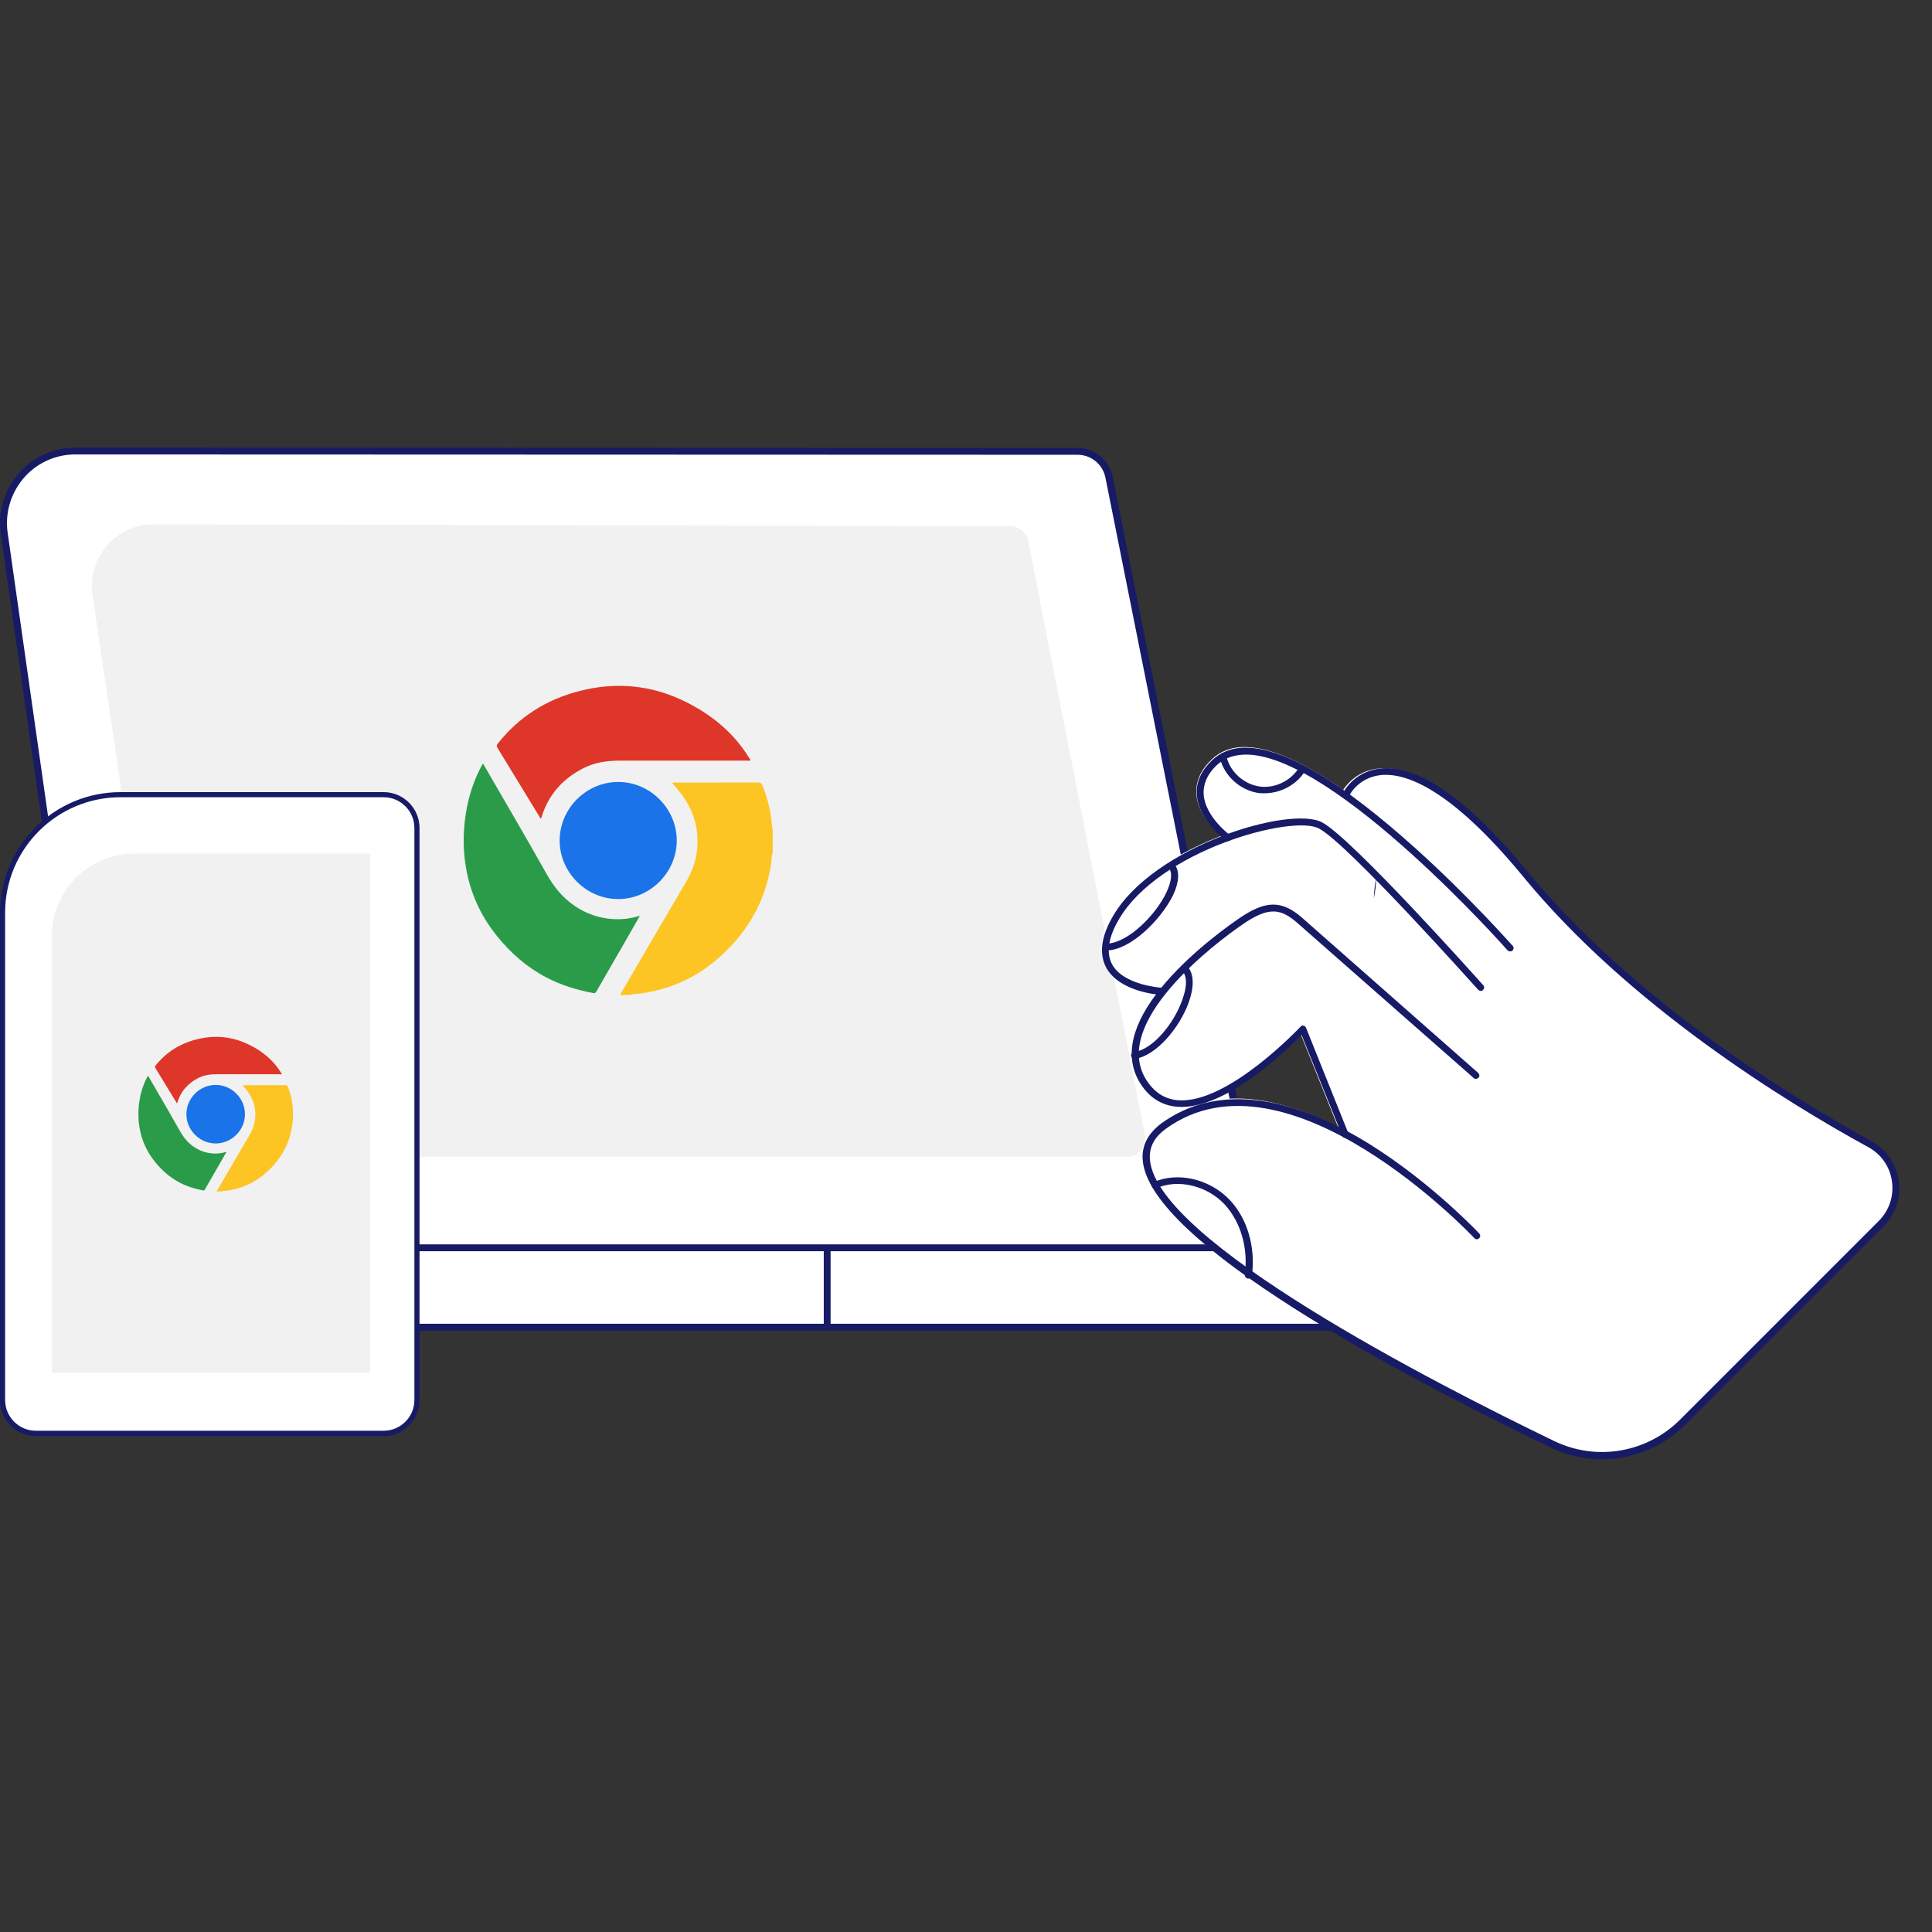 <svg width="600" height="600" viewBox="0 0 600 600" fill="none" xmlns="http://www.w3.org/2000/svg">
<rect x="0" y="0" width="600" height="600" fill="#333333" stroke="none"/>
<g clip-path="url(#clip0_1987_300)">
<path d="M1.36 166L36.437 412.174H549.937V387.408H392.198L344.367 148.143C343.41 143.466 339.265 140.064 334.375 140.171L23.044 140.064C9.439 140.277 -0.872 152.607 1.36 166Z" fill="white"/>
<path d="M549.936 413.237H36.437C35.905 413.237 35.48 412.812 35.374 412.281L0.297 166.213C-0.766 159.516 1.041 152.714 5.399 147.505C9.757 142.191 16.135 139.108 23.044 139.002L334.481 139.108C334.587 139.108 334.587 139.108 334.694 139.108C339.902 139.108 344.473 142.828 345.536 147.931L393.261 386.345H550.149C550.787 386.345 551.212 386.77 551.212 387.408V412.174C550.999 412.812 550.574 413.237 549.936 413.237ZM37.393 411.112H548.98V388.471H392.198C391.667 388.471 391.241 388.152 391.135 387.621L343.303 148.356C342.453 144.104 338.733 141.128 334.375 141.234L23.044 141.128C16.879 141.234 11.033 143.998 7.1 148.781C3.167 153.564 1.467 159.729 2.423 165.788L37.393 411.112Z" fill="#171B65"/>
<path d="M28.784 185.132L53.762 354.563C54.187 357.22 56.42 359.24 59.183 359.24H350.212C353.614 359.24 356.271 356.051 355.633 352.756L319.281 167.913C318.75 165.362 316.517 163.448 313.86 163.448L47.491 162.811C35.799 162.917 26.87 173.546 28.784 185.132Z" fill="#F1F1F1"/>
<path d="M392.198 388.577H33.885C33.247 388.577 32.822 388.152 32.822 387.514C32.822 386.876 33.247 386.451 33.885 386.451H392.198C392.835 386.451 393.26 386.876 393.26 387.514C393.26 388.152 392.835 388.577 392.198 388.577Z" fill="#171B65"/>
<path d="M256.887 412.387C256.249 412.387 255.824 411.962 255.824 411.324V387.727C255.824 387.089 256.249 386.664 256.887 386.664C257.525 386.664 257.95 387.089 257.95 387.727V411.324C257.95 411.962 257.525 412.387 256.887 412.387Z" fill="#171B65"/>
<path d="M588.5 365C587 360 583.5 357.5 580.5 354.5C579.756 354.181 519.92 326.728 474.001 270.924C455.187 248.072 439.669 237.23 427.764 238.718C421.599 239.462 418.304 243.501 417.135 245.308C405.017 236.804 395.026 232.34 387.373 232.021C382.802 231.809 378.976 233.191 376.106 236.06C372.811 239.249 371.322 242.757 371.535 246.583C371.96 252.642 376.85 257.532 379.294 259.551C379.082 259.657 378.976 259.657 378.763 259.764C363.032 265.929 350.914 274.857 345.387 284.317C341.773 290.589 341.029 295.903 343.261 300.049C346.663 306.32 355.591 307.914 358.886 308.34L358.78 308.446C353.678 315.249 351.127 321.414 351.127 326.941C351.021 327.153 351.021 327.26 351.021 327.472C351.021 327.579 351.127 327.685 351.127 327.897C351.34 331.086 352.296 333.956 354.209 336.72C356.973 340.759 360.693 342.885 365.264 343.204C372.173 343.735 380.995 339.908 391.306 331.83C397.152 327.366 401.828 322.689 403.742 320.669L415.54 350.006C407.462 345.861 399.809 343.204 392.687 341.928C380.357 339.802 369.516 342.034 360.374 348.625C356.123 351.707 354.103 355.64 354.635 360.21C355.591 369.352 366.22 381.044 386.203 395.393C386.203 395.819 386.522 396.35 386.948 396.35H387.054C387.16 396.35 387.266 396.35 387.479 396.244C398.959 404.322 413.414 413.251 430.846 422.923C467.198 443.119 485.575 450.287 486 450.5C487 451 499.099 451.8 502.5 451.5C505.599 450.8 519.787 444.606 520 444.5L586 378C586.319 377.787 590.532 371.773 588.5 365Z" fill="white"/>
<path d="M497.428 453.204C492.113 453.204 486.692 452.035 481.697 449.59C435.247 427.269 357.122 385.921 354.89 360.41C354.464 355.84 356.484 352.013 360.736 348.824C377.105 337.026 399.32 339.258 425.149 355.202C444.494 367.213 459.163 382.838 459.375 383.051C459.8 383.476 459.8 384.114 459.375 384.539C458.95 384.964 458.312 384.964 457.887 384.539C457.356 383.901 399.851 323.208 362.117 350.525C358.397 353.182 356.803 356.371 357.122 360.198C359.354 385.495 445.77 429.713 482.76 447.57C495.834 453.842 511.352 451.184 521.663 440.98L583.419 379.224C586.714 375.929 588.202 371.465 587.564 366.894C586.926 362.324 584.269 358.497 580.23 356.265C554.188 342.022 505.719 312.047 473.087 272.294C450.234 244.551 436.31 239.874 428.657 240.725C421.748 241.575 419.09 246.89 418.984 247.208C418.771 247.74 418.134 247.953 417.602 247.74C417.071 247.527 416.858 246.89 417.071 246.358C417.177 246.039 420.26 239.768 428.338 238.705C440.243 237.217 455.868 248.059 474.681 271.018C507.207 310.453 555.357 340.215 581.293 354.458C585.863 357.009 588.946 361.473 589.69 366.682C590.434 371.89 588.733 376.992 585.013 380.819L523.257 442.575C516.135 449.59 506.888 453.204 497.428 453.204Z" fill="#171B65"/>
<path d="M469.048 295.465C468.729 295.465 468.41 295.358 468.197 295.146C467.666 294.508 415.157 235.409 387.627 234.346C383.588 234.24 380.293 235.303 377.742 237.748C374.872 240.511 373.597 243.594 373.809 246.783C374.341 253.692 381.888 259.325 381.994 259.325C382.419 259.644 382.525 260.282 382.206 260.813C381.888 261.238 381.144 261.345 380.718 261.026C380.4 260.813 372.215 254.755 371.684 246.889C371.365 243.062 372.959 239.448 376.254 236.26C379.23 233.39 383.057 232.008 387.627 232.221C399.638 232.646 417.07 243.169 439.604 263.471C456.292 278.458 469.579 293.551 469.792 293.764C470.217 294.189 470.11 294.827 469.685 295.252C469.579 295.358 469.366 295.465 469.048 295.465Z" fill="#171B65"/>
<path d="M360.629 308.962C359.992 308.962 347.662 308.112 343.516 300.459C341.284 296.207 341.922 290.892 345.642 284.515C358.185 262.831 400.489 250.076 410.587 255.391C419.941 260.386 458.95 304.073 460.651 305.986C461.076 306.411 460.97 307.049 460.545 307.474C460.119 307.899 459.482 307.793 459.056 307.368C458.631 306.943 418.665 262.087 409.63 257.304C401.34 252.84 359.885 264.107 347.449 285.578C344.154 291.211 343.516 295.888 345.323 299.396C348.831 305.986 360.523 306.73 360.629 306.73C361.267 306.73 361.692 307.262 361.586 307.899C361.692 308.537 361.161 308.962 360.629 308.962Z" fill="#171B65"/>
<path d="M417.815 353.394C417.39 353.394 416.964 353.182 416.858 352.757L404.209 321.4C399.32 326.396 380.4 344.785 365.731 343.722C361.161 343.403 357.334 341.171 354.571 337.131C349.256 329.372 350.744 319.699 359.141 308.645C366.901 298.441 378.274 289.725 384.439 285.473C392.942 279.521 398.044 279.415 404.528 285.154L459.056 333.199C459.481 333.624 459.588 334.262 459.163 334.687C458.737 335.112 458.1 335.218 457.674 334.793L403.04 286.749C397.938 282.284 394.218 281.221 385.608 287.28C378.486 292.17 343.835 317.786 356.378 335.962C358.822 339.47 361.905 341.383 365.944 341.702C381.463 342.765 403.678 319.062 403.89 318.849C404.103 318.53 404.528 318.424 404.847 318.53C405.166 318.637 405.485 318.849 405.591 319.168L418.771 352.012C418.984 352.544 418.771 353.182 418.134 353.394C418.027 353.394 417.921 353.394 417.815 353.394Z" fill="#171B65"/>
<path d="M387.627 397.081H387.521C386.99 396.974 386.564 396.443 386.564 395.911C387.734 387.621 385.289 379.436 380.293 374.015C374.766 368.169 365.837 366.043 359.141 369.019C358.61 369.232 357.972 369.019 357.759 368.488C357.547 367.956 357.759 367.319 358.291 367.106C365.837 363.811 375.723 366.149 381.888 372.633C387.415 378.479 389.966 387.302 388.797 396.23C388.584 396.656 388.159 397.081 387.627 397.081Z" fill="#171B65"/>
<path d="M352.339 328.839C351.808 328.839 351.382 328.413 351.276 327.882C351.17 327.35 351.595 326.819 352.233 326.713C357.972 325.969 364.563 317.89 367.114 310.662C368.708 306.411 368.708 303.116 367.114 301.415C366.688 300.99 366.795 300.352 367.22 299.927C367.645 299.502 368.283 299.608 368.708 300.033C370.834 302.372 370.94 306.411 369.133 311.407C366.37 319.06 359.142 327.882 352.445 328.839C352.445 328.839 352.445 328.839 352.339 328.839Z" fill="#171B65"/>
<path d="M343.834 295.145C343.303 295.145 342.771 294.72 342.771 294.082C342.771 293.444 343.197 293.019 343.834 293.019C350.106 292.913 358.928 284.303 362.329 276.969C363.817 273.674 364.136 271.016 363.073 269.741C362.754 269.316 362.754 268.572 363.286 268.253C363.711 267.934 364.455 267.934 364.774 268.465C366.368 270.485 366.262 273.78 364.349 277.925C360.416 285.897 350.956 295.039 343.834 295.145Z" fill="#171B65"/>
<path d="M392.729 246.358C392.091 246.358 391.347 246.358 390.709 246.251C385.182 245.401 380.293 241.043 378.911 235.622C378.805 235.091 379.124 234.453 379.655 234.347C380.187 234.24 380.824 234.559 380.931 235.091C382.1 239.767 386.245 243.488 391.028 244.232C395.812 244.976 400.807 242.531 403.358 238.492C403.677 237.96 404.315 237.854 404.846 238.173C405.378 238.492 405.484 239.13 405.165 239.661C402.614 243.7 397.725 246.358 392.729 246.358Z" fill="#171B65"/>
<path d="M427.381 272.611C427.381 274.843 427.062 276.969 426.637 279.095C426.743 276.863 426.956 274.737 427.381 272.611Z" fill="#171B65"/>
<g clip-path="url(#clip1_1987_300)">
<path d="M192.55 309C194.487 305.654 196.41 302.301 198.363 298.965C203.31 290.512 208.283 282.076 213.223 273.622C215.932 268.982 217.043 263.946 216.486 258.619C215.996 253.918 214.073 249.749 211.171 246.034C210.405 245.055 209.577 244.125 208.771 243.165C208.954 242.902 209.227 243.029 209.45 243.027C218.128 243.02 226.805 243.027 235.483 243.005C236.101 243.005 236.42 243.172 236.676 243.757C238.239 247.358 239.169 251.117 239.62 255.01C239.714 255.827 239.62 256.682 239.963 257.466V264.963C239.59 265.576 239.7 266.285 239.625 266.942C239.139 271.21 238.106 275.336 236.457 279.299C233.147 287.261 227.916 293.767 221.215 299.11C214.782 304.24 207.447 307.311 199.298 308.474C198.049 308.652 196.771 308.629 195.55 309H192.552H192.55Z" fill="#FCC523"/>
<path d="M198.73 284.398C197.178 287.11 195.774 289.573 194.36 292.028C191.341 297.274 188.314 302.516 185.302 307.766C185.053 308.201 184.858 308.515 184.241 308.4C179.153 307.459 174.258 305.954 169.661 303.549C163.589 300.373 158.576 295.956 154.294 290.636C149.192 284.297 145.961 277.134 144.651 269.118C143.754 263.631 143.806 258.125 144.672 252.631C145.47 247.574 146.996 242.751 149.365 238.203C149.495 237.955 149.633 237.71 149.776 237.468C149.821 237.393 149.889 237.335 150.035 237.168C151.072 238.959 152.082 240.702 153.087 242.446C158.637 252.065 164.27 261.642 169.7 271.33C171.945 275.337 174.683 278.779 178.489 281.353C182.027 283.745 185.91 285.114 190.183 285.422C193.008 285.626 195.762 285.309 198.727 284.396L198.73 284.398Z" fill="#2A9C49"/>
<path d="M167.898 254.22C167.123 252.955 166.348 251.692 165.578 250.426C161.896 244.38 158.224 238.328 154.519 232.294C154.186 231.749 154.205 231.42 154.599 230.92C161.206 222.559 169.778 217.199 180.027 214.584C191.353 211.693 202.383 212.722 212.892 217.939C221.007 221.968 227.837 227.527 232.631 235.353C232.772 235.583 233.096 235.82 232.971 236.076C232.812 236.405 232.408 236.226 232.119 236.226C218.915 236.236 205.71 236.245 192.503 236.226C188.585 236.222 184.781 236.748 181.252 238.534C174.894 241.753 170.429 246.639 168.264 253.509C168.191 253.737 168.222 254.021 167.9 254.22H167.898Z" fill="#DF362A"/>
<path d="M192.014 242.842C201.937 242.856 210.199 251.151 210.171 261.073C210.142 270.998 201.838 279.248 191.916 279.206C182.029 279.166 173.804 270.906 173.807 261.021C173.807 251.099 182.092 242.828 192.014 242.842Z" fill="#1A73E8"/>
</g>
<path d="M37.441 246.793H119.158C124.881 246.793 129.492 251.403 129.492 257.127V434.869C129.492 440.593 124.881 445.203 119.158 445.203H11.13C5.406 445.203 0.796 440.593 0.796 434.869V283.438C0.796 263.248 17.25 246.793 37.441 246.793Z" fill="white"/>
<path d="M119.157 446H11.129C5.008 446 0 440.992 0 434.871V283.44C0 262.773 16.773 246 37.44 246H119.157C125.278 246 130.286 251.008 130.286 257.129V434.871C130.286 440.992 125.278 446 119.157 446ZM37.44 247.59C17.647 247.59 1.59 263.647 1.59 283.44V434.792C1.59 440.038 5.882 444.331 11.129 444.331H119.157C124.404 444.331 128.696 440.038 128.696 434.792V257.129C128.696 251.882 124.404 247.59 119.157 247.59H37.44Z" fill="#171B65"/>
<path d="M41.733 265.08H114.944V426.288H16.137V290.676C16.137 276.606 27.583 265.08 41.733 265.08Z" fill="#F1F1F1"/>
<g clip-path="url(#clip2_1987_300)">
<path d="M67.262 370.007C68.231 368.334 69.192 366.657 70.17 364.989C72.644 360.763 75.132 356.545 77.603 352.318C78.958 349.998 79.513 347.48 79.235 344.816C78.99 342.466 78.028 340.381 76.576 338.524C76.193 338.034 75.779 337.57 75.376 337.089C75.467 336.958 75.604 337.021 75.715 337.02C80.056 337.017 84.397 337.02 88.737 337.01C89.046 337.01 89.206 337.093 89.334 337.385C90.116 339.186 90.581 341.066 90.807 343.012C90.854 343.42 90.807 343.848 90.978 344.24V347.988C90.791 348.295 90.847 348.649 90.809 348.978C90.566 351.112 90.049 353.175 89.225 355.156C87.569 359.137 84.952 362.39 81.6 365.062C78.382 367.627 74.713 369.163 70.637 369.744C70.012 369.833 69.373 369.821 68.763 370.007H67.263H67.262Z" fill="#FCC523"/>
<path d="M70.354 357.703C69.577 359.059 68.875 360.29 68.168 361.518C66.658 364.141 65.144 366.762 63.637 369.387C63.513 369.604 63.415 369.762 63.106 369.704C60.561 369.233 58.113 368.481 55.813 367.279C52.776 365.69 50.269 363.482 48.127 360.822C45.575 357.652 43.959 354.071 43.303 350.063C42.855 347.319 42.88 344.566 43.314 341.819C43.713 339.291 44.476 336.88 45.661 334.606C45.726 334.481 45.795 334.359 45.867 334.238C45.889 334.201 45.923 334.171 45.996 334.088C46.515 334.984 47.02 335.855 47.523 336.727C50.299 341.537 53.117 346.325 55.833 351.169C56.956 353.173 58.325 354.894 60.229 356.18C61.999 357.376 63.941 358.061 66.079 358.215C67.492 358.317 68.869 358.158 70.353 357.702L70.354 357.703Z" fill="#2A9C49"/>
<path d="M54.931 342.617C54.544 341.984 54.156 341.353 53.771 340.72C51.929 337.697 50.093 334.671 48.239 331.654C48.072 331.381 48.082 331.217 48.279 330.967C51.584 326.786 55.872 324.106 60.998 322.799C66.664 321.353 72.181 321.868 77.438 324.476C81.497 326.491 84.913 329.271 87.311 333.183C87.382 333.298 87.544 333.417 87.482 333.545C87.402 333.709 87.2 333.62 87.055 333.62C80.45 333.625 73.845 333.629 67.239 333.62C65.279 333.618 63.376 333.881 61.611 334.774C58.431 336.383 56.197 338.826 55.114 342.261C55.078 342.375 55.093 342.517 54.932 342.617H54.931Z" fill="#DF362A"/>
<path d="M66.994 336.93C71.957 336.937 76.09 341.084 76.076 346.045C76.062 351.008 71.908 355.133 66.945 355.112C62 355.092 57.886 350.962 57.887 346.02C57.887 341.058 62.031 336.923 66.994 336.93Z" fill="#1A73E8"/>
</g>
</g>
<defs>
<clipPath id="clip0_1987_300">
<rect width="600" height="600" fill="white"/>
</clipPath>
<clipPath id="clip1_1987_300">
<rect width="95.96" height="96" fill="white" transform="translate(144 213)"/>
</clipPath>
<clipPath id="clip2_1987_300">
<rect width="48" height="48" fill="white" transform="translate(42.98 322)"/>
</clipPath>
</defs>
</svg>
